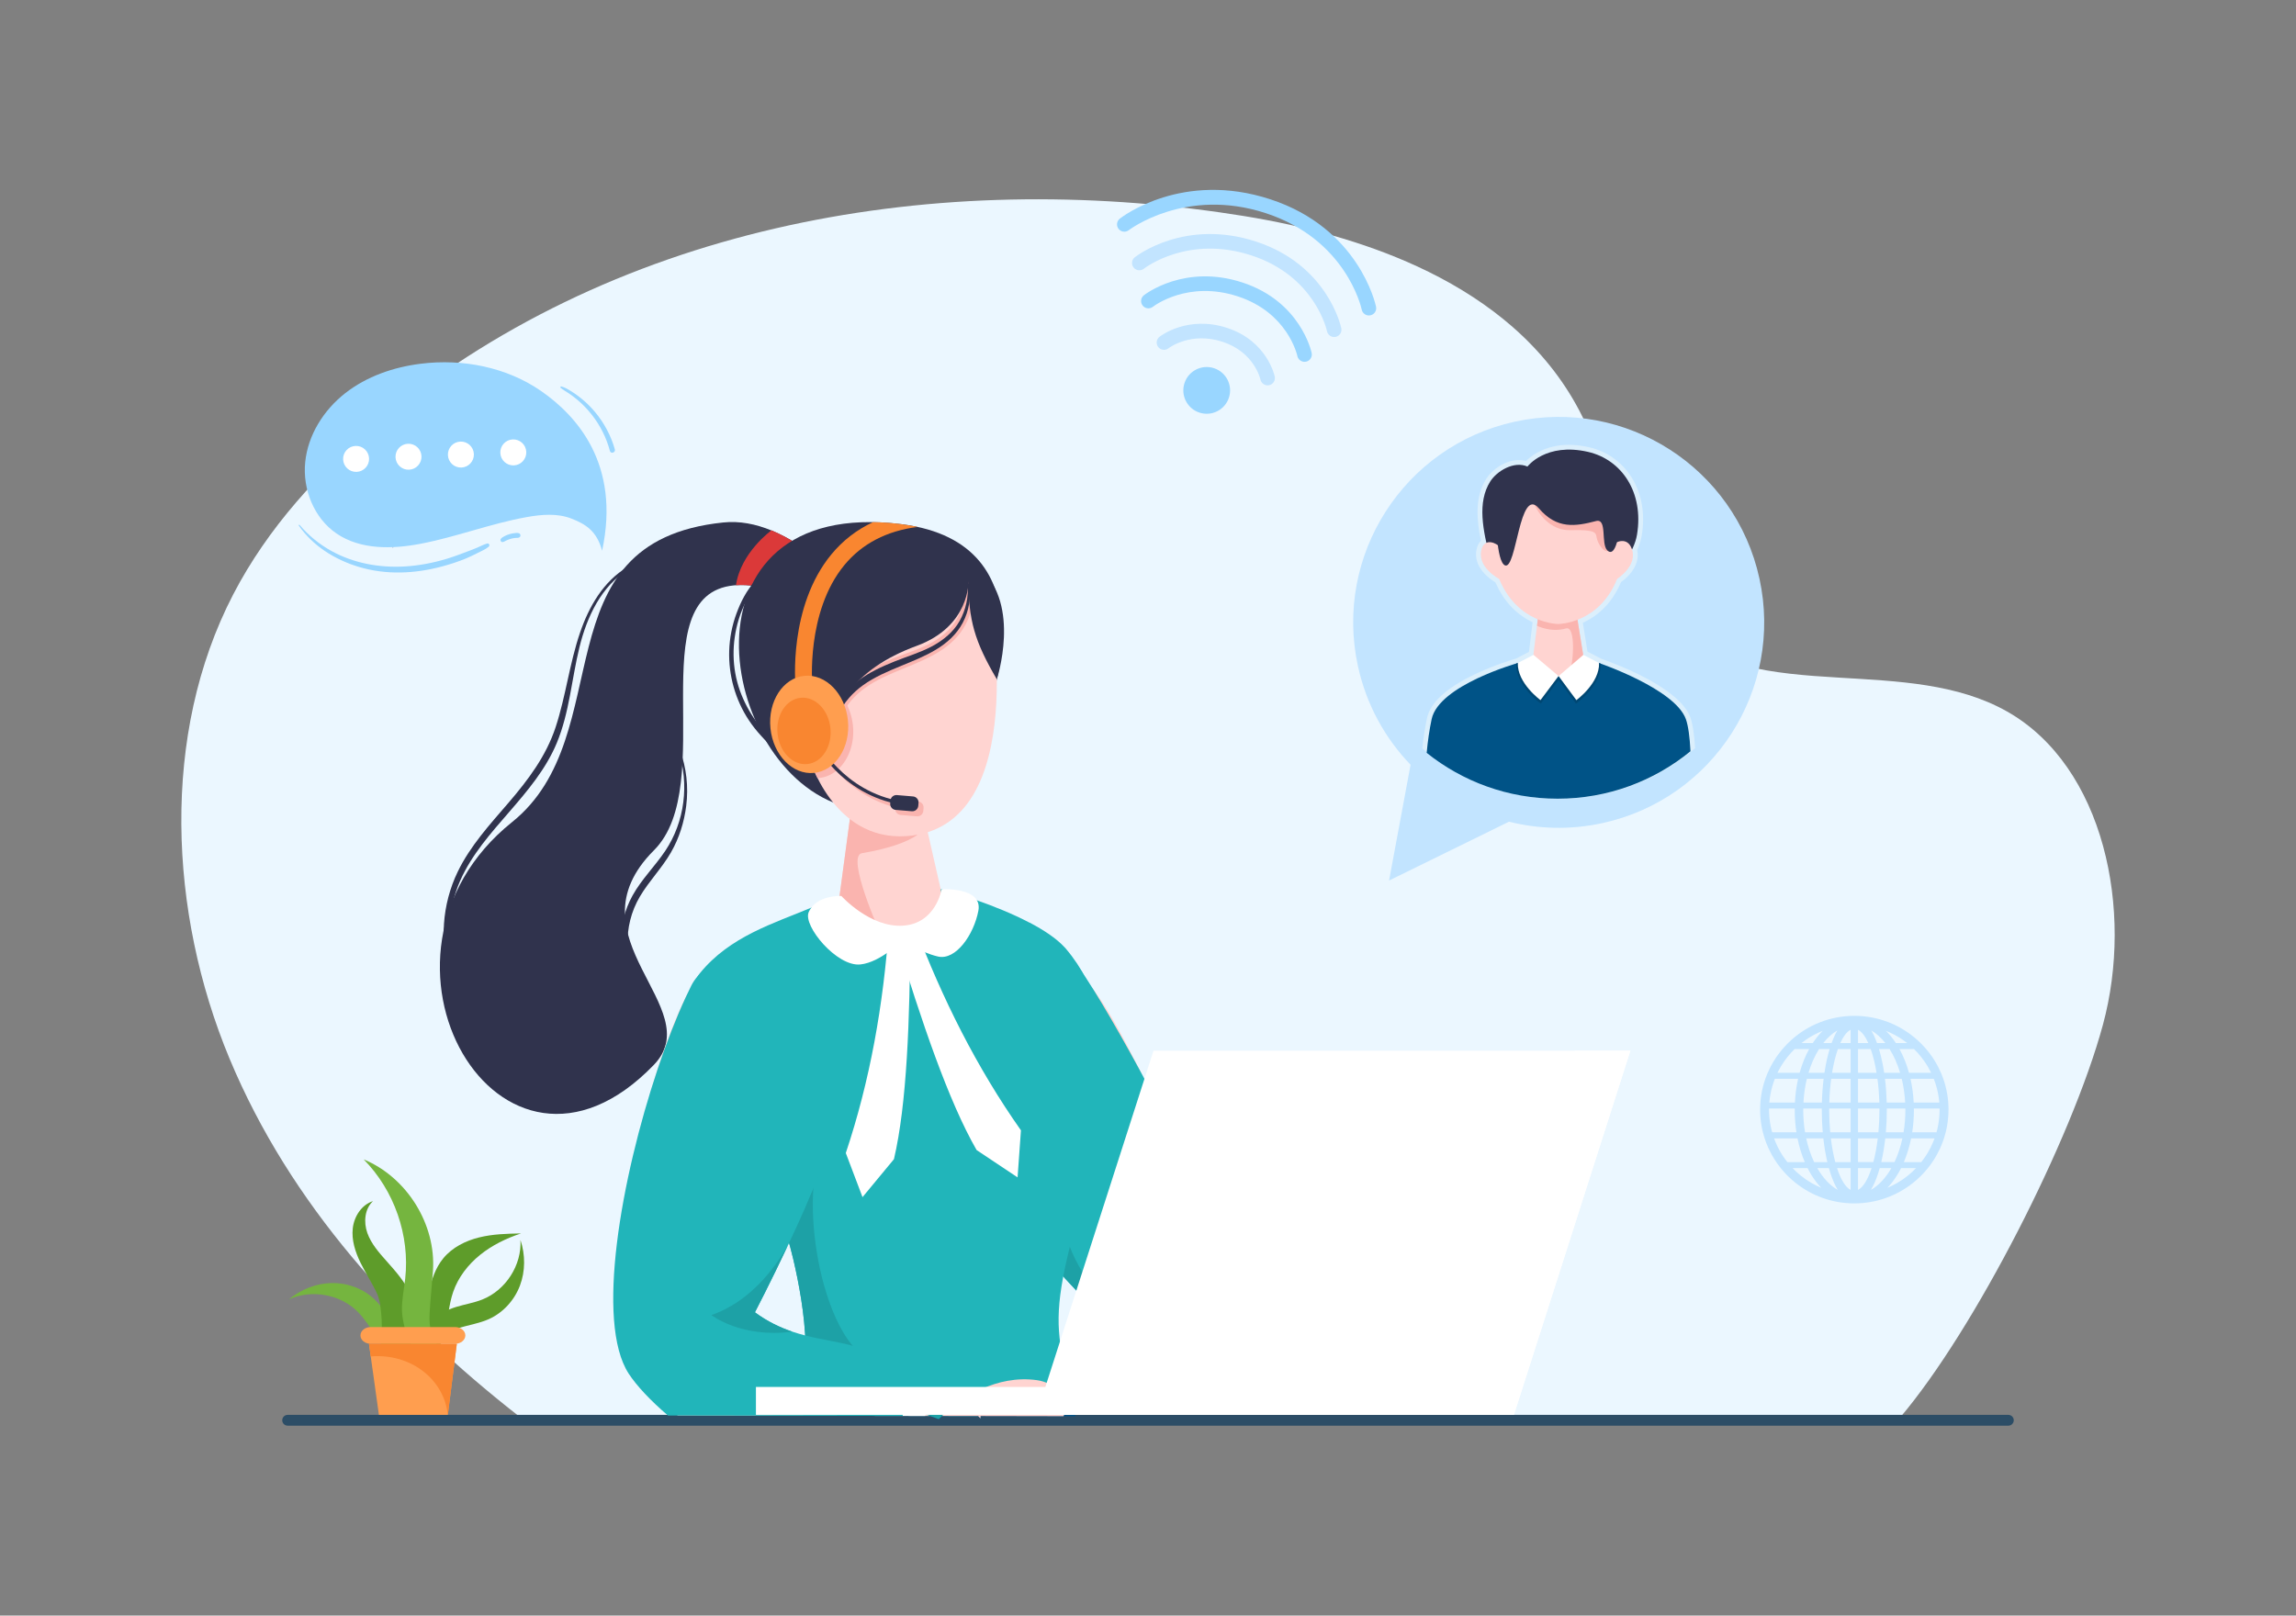<?xml version="1.0" encoding="utf-8"?>
<svg xmlns="http://www.w3.org/2000/svg" enable-background="new 0 0 1364 960" id="Layer_1" version="1.1" viewBox="0 0 1364 960" x="0" y="0">
  <rect x="0" y="0" width="1364" height="960" fill="#808080" stroke="none"/>
  <path d="M1249.28,609.01c-18.48,68.07-76.37,181.43-120.56,233.4l-499.82-0.88l-5.43-0.01l-59.74-0.11l-12.26-0.02   h-0.12l-63.69-0.11l-25.34-0.05l-55.44-0.09L396,841.11l-88.47-0.16C236.66,785.44,172.49,715.81,136.34,629   c-36.15-86.81-40.87-192.69,2.14-275.66c20.68-39.9,51.14-72.81,84.31-100.83c139.55-117.86,326.93-151.33,501.98-126.3   c4.51,0.64,9.01,1.33,13.5,2.05c0.53,0.09,1.07,0.17,1.6,0.26c34.11,5.59,69.62,14.84,101.87,29.69   c18.53,8.53,35.99,18.91,51.47,31.51c1.59,1.29,3.16,2.6,4.7,3.94c4.41,3.82,8.65,7.84,12.68,12.06   c14.32,14.96,26.14,32.46,34.47,52.92c0.28,0.67,0.55,1.34,0.81,2.02c9.55,24.35,13.64,51.77,23.24,75.73   c1.02,2.56,2.11,5.07,3.27,7.54c2.88,6.13,6.23,11.96,10.26,17.38c0.4,0.54,0.81,1.08,1.22,1.61   c10.85,13.93,24.16,22.7,39.03,28.38c16.73,6.4,35.42,8.88,54.77,10.37c5,0.38,10.05,0.7,15.12,1   c34.57,2.08,70.14,3.44,99.59,20.12C1249.98,455.42,1267.76,540.94,1249.28,609.01z" fill="#ebf7ff"/>
  <path d="M307.53,840.96l821.19,1.45c44.19-51.98,102.08-165.33,120.56-233.4c18.47-68.07,0.7-153.59-56.91-186.22   c-65.32-37-160.77,1.38-208.51-59.87c-21.96-28.18-24.64-68.23-37.99-102.26c-33.07-84.29-124.7-119.07-207.6-132.4   C559.4,99.5,365.93,131.6,222.79,252.5c-33.18,28.02-63.64,60.94-84.32,100.83c-43.01,82.97-38.29,188.85-2.14,275.66   C172.49,715.8,236.66,785.44,307.53,840.96z" fill="none"/>
  <path d="M1193.12,847.16H170.88c-1.77,0-3.21-1.44-3.21-3.21l0,0c0-1.77,1.44-3.21,3.21-3.21h1022.24   c1.77,0,3.21,1.44,3.21,3.21l0,0C1196.33,845.73,1194.89,847.16,1193.12,847.16z" fill="#2c4d66"/>
  <path d="M585.76,642.79c13.67,32.62,69,137.62,105.75,154.16c28.75,12.91,157.43-89.14,181.98-109.01     c2.67-2.15,67.06,4.75,83.57-45.28c4.48-13.56-60.74,23.33-68.15,11.06c-3.01-4.94,12.69-21.99,5.93-24.98     c-10.54-4.66-36.43,26.57-36.43,26.57l-141.94,68.51c0,0-42.76-105.1-67.42-136.41C611.76,540.1,560.09,581.32,585.76,642.79z" fill="#ffd4d1"/>
  <path d="M802.72,768.87c-40.69,24.44-93.8,40.93-112.71,37.43c-1.35-0.19-2.5-0.51-3.45-0.94     c-4.5-1.99-9.53-5.09-14.85-9.03c-31.63-23.37-75.08-76.92-96.06-111.03c-4.47-7.28-7.91-13.66-10.03-18.68     c-10.43-25.03-6.77-53.71,3.83-75.59c15.37-32.03,45.29-49.83,67.34-21.79c19.84,25.22,60.8,104.79,76.03,134.79     c3.69,7.3,5.84,11.67,5.84,11.67c4.87,1.38,13.19-6.94,24.35-17.28c20.64-19.14,51.01-45.28,87.49-29.99l6.12,9.55l16.83,26.28     C857.64,726.9,833.82,750.23,802.72,768.87z" fill="#21b5ba"/>
  <path d="M834.81,726.09c16.11-25.52,0.46-47.75,0.46-47.75l1.34-0.36l16.83,26.28     c4.19,22.65-19.63,45.98-50.72,64.62C814.1,754.95,827.1,738.36,834.81,726.09z" fill="#1da1a6"/>
  <path d="M671.7,796.33c-31.63-23.37-75.08-76.92-96.06-111.03c22.26-27.22,44.17-53.79,44.17-53.79l31.83,7.74     c0,0,5.9,39.6-15.5,73.35C621.06,736.41,655.88,773.18,671.7,796.33z" fill="#1da1a6"/>
  <path d="M712.29,737.17c3.27-9.15,2.55-21.58,0.52-33.15c3.69,7.3,5.84,11.67,5.84,11.67     c4.87,1.38,13.19-6.94,24.35-17.28C734.36,724.63,712.29,737.17,712.29,737.17z" fill="#1da1a6"/>
  <path d="M865.45,697.12c-2.59,4.75-7.39,9.86-11.54,9.52l-25.42-39.65c1.83-5.16,8.63-6.09,12.54-5.65L865.45,697.12     z" fill="#fff"/>
  <path d="M498.68,342.83l-18.33,4.82l-15.81,4.08c-11.1-3.25-20-4.5-27.33-3.98c-0.42,0-0.84,0.1-1.26,0.1     c-56.13,5.55-8.48,118.44-47.44,157.39c-51.84,51.84,32.67,93.62-0.1,127.55c-91.21,94.56-183.57-64.61-84.19-144.3     c64.72-51.94,14.87-166.61,125.35-178.02c9.84-1.05,19.48,0.94,28.69,4.71h0.1c1.36,0.63,2.83,1.26,4.19,1.89     c10.37,4.92,20.11,12.04,29.11,19.69C494.07,338.75,496.38,340.74,498.68,342.83z" fill="#30334d"/>
  <path d="M491.67,336.76c-2.3,2.51-6.6,6.49-11.31,10.89l-15.81,4.08c-11.1-3.25-20-4.5-27.33-3.98     c2.83-19.48,21.05-32.57,21.05-32.57h0.1c1.36,0.63,2.83,1.26,4.19,1.89C472.92,322,482.66,329.12,491.67,336.76z" fill="#db3939"/>
  <path d="M638.9,841.55l-7.08-0.01l-2.92-0.01l-5.43-0.01l-40.92-0.08l-0.09,1.46l-1.38-1.46l-17.35-0.03l-4.14-0.01    c-1.22,1.18-1.86,1.89-1.86,1.89l-5.32-1.9h-2.81l-13.33-0.03h-0.07l-37.16-0.06c0.43-2.08,0.89-4.17,1.35-6.25    c0-0.94,0.2-1.95,0.51-2.89c0.48-2.28,0.99-4.56,1.55-6.86c0.19-0.78,0.39-1.57,0.6-2.36c0.46-2.02,0.94-4.06,1.43-6.11    c0.72-3.03,1.47-6.08,2.27-9.07l7.07-0.81l1.41-0.15h0.01l5.66-0.62l102.87-11.27l4.4-0.48c0.33,1.54,0.64,2.96,1.04,4.51    c1.85,8.61,3.8,17.33,5.86,26.25c0.1,0.51,0.2,1.05,0.4,1.55C636.6,831.64,637.74,836.58,638.9,841.55z" fill="#005387"/>
  <path d="M583.6,824.48l-0.04,0.7l-0.54,8.61l-0.47,7.65l-0.09,1.46l-1.38-1.46l-17.35-0.03l-4.14-0.01    c-1.22,1.18-1.86,1.89-1.86,1.89l-5.32-1.9h-2.81l-13.33-0.03h-0.07l-37.16-0.06l-11.38-0.02l-21.07-0.04    c2.22-4.05,4.53-8.1,6.94-12.14c0.71-1.35,1.45-2.56,2.26-3.91c0.1-0.1,0.1-0.1,0.1-0.2l27.16-2.05l3.75,0.07l8.61,0.16    l18.56,0.36l30.68,0.58L583.6,824.48z" fill="#005387"/>
  <path d="M581.08,841.44l-17.35-0.03l-4.14-0.01c-1.22,1.18-1.86,1.89-1.86,1.89l-5.32-1.9h-2.81l-13.33-0.03h-0.07    l-37.16-0.06l-11.38-0.02l-21.07-0.04c2.22-4.05,4.53-8.1,6.94-12.14c0.71-1.35,1.45-2.56,2.26-3.91c0.1-0.1,0.1-0.1,0.1-0.2    l27.16-2.05l3.75,0.07l8.61,0.16l18.56,0.36l30.68,0.58l7.16,7.55l2.7,2.85l0.01,0.01L581.08,841.44z" fill="#1da1a6"/>
  <path d="M651.26,683.58c-1.45,6.33-3.06,12.08-4.51,17.1c-0.61,1.95-1.14,3.8-1.65,5.66    c-15.58,52.71-18.04,71.7-15.18,92.4c1.14,7.91,3.1,16.09,5.35,26.46c-0.1,0-0.1,0-0.2,0c-11.71,2.76-23.39,4.91-35.07,6.56    c-32.21,4.61-64.83,5.12-99.1,0.4c-3.2-0.47-6.4-0.94-9.63-1.48c-5.35-0.88-10.74-1.89-16.19-3.03c0.3-0.81,0.5-1.62,0.71-2.46    c0.1-0.1,0.1-0.1,0.1-0.2c2.26-7.47,2.96-16.53,2.66-26.15c-0.4-17.23-3.9-36.29-7.37-50.96c-1.04-4.51-2.25-8.82-3.5-13.03    c-4.48-14.95-10.13-28.51-14.68-42.18c-0.13-0.4-0.27-0.81-0.4-1.21c-0.71-2.46-1.51-4.91-2.25-7.37    c-0.91-3.2-1.85-6.26-2.76-9.36c-2.56-8.18-5.22-15.99-8.01-23.36c-9.6-25.7-19.69-46.05-25.81-57.54    c-0.79-1.48-1.2-3.02-1.37-4.48c-0.46-3.94,0.85-7.91,3.35-10.99c17.83-22.03,44.15-29.74,66.41-39.08    c5.72-2.46,11.68-4.85,17.64-6.87c0.1,0,0.1,0,0.1,0l15.79-1.04l43.69-2.96c0,0,9.02,2.46,20.94,6.56    c9.53,3.37,21,7.88,31.17,13.23c0,0,0,0,0.1,0c8.42,4.41,15.89,9.32,20.8,14.64c0.1,0.1,0.2,0.24,0.34,0.34    c0.2,0.2,0.4,0.51,0.61,0.71c9.63,11.38,15.79,24.2,19.39,37.33c0,0.1,0.1,0.1,0,0.2c0.71,2.36,1.31,4.81,1.82,7.17    C659.98,635.04,656.27,662.34,651.26,683.58z" fill="#21b5ba"/>
  <path d="M491.27,830.67c-5.35-0.88-10.74-1.89-16.19-3.03c0.3-0.81,0.5-1.62,0.71-2.46c0.1-0.1,0.1-0.1,0.1-0.2    c2.26-7.47,2.96-16.53,2.66-26.15c-0.4-17.23-3.9-36.29-7.37-50.96c-1.04-4.51-2.25-8.82-3.5-13.03    c-4.48-14.95-10.13-28.51-14.68-42.18l35.42-74.19c0,0,11.71,17.74-1.32,63.46c-12.99,45.71,6.06,116.78,29.46,125.43    C528.4,811.73,512.81,820.74,491.27,830.67z" fill="#1da1a6"/>
  <path d="M420.45,716.8v0.03c-0.03,0-0.07,0.03-0.1,0.03C420.41,716.83,420.45,716.8,420.45,716.8z" fill="#e6549b"/>
  <path d="M549.86,840.48l2.55,0.91h-2.81l-13.33-0.03h-0.07l-37.16-0.06l-11.38-0.02l-21.07-0.04l-4.27-0.01     l-55.44-0.09l-4.15-0.01c-9.33-5.31-16.85-11.04-21.72-16.99c-23.83-29-11.53-122.14,9.67-188.83     c5.17-16.28,10.88-30.98,16.72-42.79c0.11-0.23,0.23-0.46,0.34-0.69c1.34-2.67,2.99-5.04,4.9-7.11     c20.01-21.77,68.07-10.43,72.89,39.8c0.85,8.85,0.36,18.91-1.86,30.2c-3.34,17.01-11.79,43.08-20.26,67.07     c-6.25,17.69-12.5,34.25-16.72,45.2c-3.17,8.24-5.19,13.3-5.19,13.3l20.19,11.72l16.92,9.81l25.87,15.01l6.52,3.78l4.41,2.56     l20.78,12.06l1.63,0.95l0.03,0.01v0.01h0.01L549.86,840.48z" fill="#ffd4d1"/>
  <path d="M631.82,841.54l-2.92-0.01l-5.43-0.01l-40.92-0.08l-0.09,1.46l-1.38-1.46l-17.35-0.03l-4.14-0.01     c1.59-1.53,4.16-3.86,7.55-6.43c1.42-1.07,2.98-2.19,4.67-3.31c3.41-2.26,7.36-4.53,11.75-6.48c9.14-4.05,20.2-6.73,32.34-5.08     c5.33,0.71,9.91,3.17,12.98,6.49C632.83,830.82,634.33,836.44,631.82,841.54z" fill="#ffd4d1"/>
  <path d="M537.85,836.19v0.01c-0.51,1.68-1.04,3.4-1.58,5.16h-0.07l-37.16-0.06l-11.38-0.02l-21.07-0.04l-4.27-0.01     l-55.44-0.09l-4.15-0.01l-5.92-0.01c-10.46-8.96-18.72-17.79-23.36-24.95c-19.73-30.46-4.51-116.01,17.23-180.86     c5.32-15.87,11.03-30.51,16.72-42.79c1.09-2.36,2.18-4.63,3.27-6.81c1.07-2.15,2.4-4.07,3.94-5.76c0-0.01,0.01-0.01,0.01-0.02     c24.02-26.39,99.74,2.07,84.68,78.65c-2.5,12.72-8.79,30.07-16.14,47.65c-1.53,3.7-3.12,7.41-4.73,11.09l0.02,0.03     c-0.03,0.02-0.04,0.07-0.07,0.08c-0.01,0.05-0.02,0.09-0.04,0.14c-3.17,7.24-6.42,14.35-9.58,21.03     c-0.17,0.36-0.34,0.73-0.51,1.09c-0.02,0.05-0.04,0.07-0.06,0.11c-10.61,22.58-19.71,40-19.71,40     c7.47,5.54,14.97,9.04,22.24,11.5c2.56,0.87,5.11,1.6,7.61,2.25c10.12,2.6,19.7,3.75,28.21,6.14c5.24,1.47,10.07,3.42,14.36,6.49     c5.24,3.74,9.68,9.13,13.07,17.35c1.41,3.4,2.64,7.29,3.67,11.75c0.07,0.28,0.13,0.57,0.2,0.86     C537.84,836.16,537.84,836.17,537.85,836.19z" fill="#21b5ba"/>
  <path d="M468.19,739.8c-10.61,22.58-19.71,39.99-19.71,39.99c7.47,5.54,14.97,9.05,22.24,11.51     c-30.55,4-48.08-9.86-48.08-9.86C444.76,773.74,459.47,755.05,468.19,739.8z" fill="#1da1a6"/>
  <path d="M549.96,840.14l-0.1,0.34l-0.26,0.91l-13.33-0.03h-0.07l1.62-5.18l0.02-0.04l0.17-0.56     c0.3-0.11,0.6-0.2,0.91-0.26c1.34-0.31,2.73-0.24,4.06,0.09C546,836.14,548.71,838.2,549.96,840.14z" fill="#fff"/>
  <path d="M586.91,421.67c0,0,39.4-98.87-51.41-110.19c-136.47-17.02-109.66,146.63-33.55,167.73    C531.72,487.46,586.91,421.67,586.91,421.67z" fill="#30334d"/>
  <path d="M498.65,533.16c6.82,10.32,14.15,17.31,21.39,21.5c0.09-0.01,0.09-0.01,0.09-0.01    c22.1,12.82,42.45-0.79,38.85-25.69l-8.77-38.52l-2.28-9.88l-41.54-5L498.65,533.16z" fill="#ffd4d1"/>
  <path d="M498.65,533.16c6.82,10.32,14.15,17.31,21.39,21.5c0.09-0.01,0.09-0.01,0.09-0.01c2,0.42,3.14,0.63,3.14,0.63    s-21.02-46.64-11.21-48.3c35.49-5.99,38.14-16.53,38.14-16.53l-2.28-9.88l-41.54-5L498.65,533.16z" fill="#fab4af"/>
  <path d="M587.8,354.81c0,0,26.17,136.78-49.2,142.02c-44.1,3.06-58.12-47.24-58.12-47.24s-16.49-12.83-15.88-30.11    c0.78-22.02,23.12-1.61,23.12-1.61l-0.09-58.79C528.19,339.33,556.25,325.86,587.8,354.81z" fill="#ffd4d1"/>
  <path d="M545.42,476.26l-9.58-0.81c-1.65-0.14-3.12,0.88-3.65,2.37c-15.84-4.25-26.91-13.28-33.92-21.05    c6.03-5.74,9.48-15.25,8.45-25.61c-1.3-12.99-9.24-23.27-19.02-25.94l0.02,12.66c0,0-10.93-9.99-17.77-8.45    c-1.83,1.58-3.45,3.5-4.8,5.67c-0.3,1.23-0.49,2.68-0.55,4.39c-0.61,17.28,15.88,30.11,15.88,30.11s1.54,5.51,5.19,12.77    c0.3-0.02,0.61-0.03,0.91-0.06c3.78-0.38,7.24-1.89,10.18-4.23c7.25,8.04,18.71,17.4,35.13,21.74l-0.05,0.6    c-0.17,1.96,1.29,3.69,3.25,3.85l9.58,0.81c1.96,0.17,3.69-1.29,3.85-3.25l0.14-1.71C548.84,478.14,547.38,476.42,545.42,476.26z" fill="#fab4af"/>
  <path d="M496.98,426.23c-0.9,0-1.77-0.37-2.38-1.02c-0.58-0.61-0.87-1.41-0.82-2.25c0.25-4.24,3.08-8.12,5.73-11.42    c2.41-3.02,5.39-5.85,9.11-8.68c6.92-5.25,14.69-8.72,22.06-11.68c2.45-0.98,4.96-1.9,7.39-2.78c4.77-1.74,9.7-3.53,14.24-5.9    c7.39-3.87,12.79-8.74,16.03-14.47c3.5-6.18,5.08-13.38,4.58-20.81c-0.04-0.65,0.17-1.26,0.61-1.74c0.45-0.48,1.09-0.76,1.76-0.76    c1.15,0,2.1,0.78,2.3,1.9c1.51,8.17,0.12,16.84-3.91,24.41c-7.52,14.14-21.92,20.05-35.84,25.77l-1.7,0.7    c-7.21,2.97-15.38,6.34-22.34,11.35c-2.93,2.11-5.58,4.52-7.88,7.16c-1.43,1.64-2.6,3.21-3.6,4.8c-0.2,0.32-0.39,0.64-0.58,0.96    c-0.71,1.19-1.45,2.41-2.51,3.53C498.64,425.89,497.84,426.23,496.98,426.23L496.98,426.23z" fill="#fab4af"/>
  <path d="M474.16,374.17c0.2-31.8,68.21-71.06,108.17-36.07c24.35,21.32,9.87,65.54,9.87,65.54    c-13.38-22.73-16.72-35.28-16.86-58.22c0,0,1.01,26.74-30.82,38.38c-38.99,14.25-49.57,38.61-48.74,50.53    C495.78,434.34,474.02,396.33,474.16,374.17z" fill="#30334d"/>
  <path d="M403.9,445.58c-0.21-0.57-1.13-0.34-0.93,0.26c6.6,19.95,3.92,42.42-7.86,59.92    c-6.06,9.01-13.96,16.72-19.26,26.26c-4.81,8.67-7.25,18.59-7.28,28.49c-0.03,10.96,2.75,22.28,9.1,31.31    c1.23,1.75,3.94,0.24,2.9-1.69c-9.6-17.87-10.97-39.5-0.45-57.34c5.45-9.24,13.11-16.94,18.46-26.24    c4.91-8.52,7.86-17.97,9.08-27.7C409.08,467.62,407.82,456.19,403.9,445.58z" fill="#30334d"/>
  <path d="M372.85,336.88c-14.39,8.49-22.97,23.58-28.24,38.99c-6.28,18.35-8.46,37.8-14.52,56.22    c-5.68,17.25-16.33,31.34-28.03,44.96c-11.05,12.86-22.72,25.59-30.16,41c-9.18,19.01-11.38,42.62-3.42,62.45    c0.48,1.2,2.35,0.77,1.99-0.55c-5.11-18.87-5.04-38.71,2.99-56.81c6.8-15.33,18.09-28.02,28.96-40.56    c10.93-12.61,21.91-25.56,28.37-41.13c7.53-18.15,8.8-37.9,13.44-56.82c4.4-17.96,12.96-36.57,29.39-46.43    C374.46,337.69,373.7,336.38,372.85,336.88z" fill="#30334d"/>
  <path d="M575.61,346.98c-0.07-0.4-0.74-0.31-0.71,0.1c0.52,7.59-1.08,15.3-4.83,21.94    c-3.82,6.76-10.05,11.7-16.84,15.26c-6.97,3.65-14.53,5.84-21.8,8.77c-7.58,3.05-15.06,6.45-21.59,11.42    c-3.21,2.44-6.23,5.18-8.76,8.33c-2.29,2.86-5.07,6.51-5.29,10.29c-0.06,1.01,1.32,1.54,1.99,0.83c1.18-1.24,1.94-2.73,2.85-4.17    c1.12-1.79,2.4-3.46,3.78-5.05c2.43-2.8,5.21-5.31,8.22-7.47c6.96-5.01,14.86-8.32,22.75-11.57    c13.95-5.75,29.06-11.48,36.54-25.55C575.67,362.99,577.07,354.88,575.61,346.98z" fill="#30334d"/>
  <path d="M462.74,443.1c-1.65-2.63-4.72-4.52-6.91-6.73c-2.41-2.44-4.65-5.05-6.66-7.82    c-4.03-5.56-7.31-11.74-9.62-18.21c-4.85-13.58-4.89-28.39-0.74-42.16c2.41-8.02,6.49-14.9,10.79-22c0.38-0.62-0.5-1.31-1.01-0.78    c-5.07,5.29-8.55,12.3-11.06,19.11c-2.63,7.12-4.09,14.66-4.33,22.25c-0.45,14.49,3.65,29.13,11.68,41.21    c2.17,3.27,4.6,6.37,7.27,9.25c2.48,2.68,5.64,6.53,9.21,7.67C462.37,445.22,463.3,443.99,462.74,443.1z" fill="#30334d"/>
  <g>
    <path d="M559.39,528.39c0,0,24.52-1.45,21.84,12.77c-2.68,14.23-13.42,29.68-24,27.22     c-10.59-2.45-21.27-9.63-21.27-9.63s-12.65,13.07-24.85,14.34c-13.95,1.45-34.16-22.95-30.71-31c4.5-10.5,19.45-9.68,19.45-9.68     s17.04,18.96,36.66,17.63C556.12,548.73,559.39,528.39,559.39,528.39z" fill="#fff"/>
    <path d="M528.12,550.19c-3.27,46.8-11.26,91.98-25.65,134.96l9.93,26.21l18.67-22.55     c7.67-32.65,9.46-82.38,9.74-136.51L528.12,550.19z" fill="#fff"/>
    <path d="M543.24,549.73c16.56,43.89,37.17,84.88,63.28,121.93l-2,27.96l-24.35-16.25     c-16.71-29.07-32.69-76.21-48.48-127.98L543.24,549.73z" fill="#fff"/>
  </g>
  <g>
    <path d="M535.59,478.24c-36.46-6.02-51.58-36.77-51.72-37.08l1.8-0.86c0.14,0.3,14.84,30.13,50.25,35.97      L535.59,478.24z" fill="#30334d"/>
    <path d="M542.42,473.26l-9.58-0.81c-1.96-0.17-3.69,1.29-3.85,3.25l-0.14,1.71c-0.17,1.96,1.29,3.69,3.25,3.85     l9.58,0.81c1.96,0.17,3.69-1.29,3.85-3.25l0.14-1.71C545.84,475.14,544.38,473.42,542.42,473.26z" fill="#30334d"/>
    <path d="M545.11,313.11c-3.04-0.66-6.22-1.22-9.61-1.64c-5.92-0.74-11.52-1.13-16.83-1.21     c-9.65,4.5-17.94,10.88-24.75,19.14c-25.64,31.08-21.46,77.16-21.27,79.1l9.95-0.97c-0.04-0.44-3.93-43.98,19.07-71.81     C512.14,323.06,526.75,315.46,545.11,313.11z" fill="#f98630"/>
    <ellipse cx="480.71" cy="430.45" fill="#ff9e4f" rx="23.13" ry="28.99" transform="rotate(-5.699 480.58 430.348)"/>
    <ellipse cx="477.62" cy="434.34" fill="#f98630" rx="15.79" ry="19.79" transform="rotate(-5.699 477.494 434.23)"/>
  </g>
  <g>
    <path d="M233.42,324.96c-0.26,0.01-0.25,0.42,0.02,0.41C233.7,325.36,233.68,324.95,233.42,324.96z" fill="#313a70"/>
    <path d="M321.68,232.51c-20.59-14.37-46.89-19.5-71.8-16.37c-16.1,2.02-32.02,7.49-44.8,17.5     c-12.78,10.01-22.15,24.83-23.77,40.98c-1.62,16.15,5.25,33.33,18.68,42.45c14.19,9.64,32.9,9.28,49.75,6.07     c21.33-4.06,41.77-12.04,63.14-15.87c8.84-1.58,18.22-2.39,26.58,0.88c8.36,3.27,15.06,7.26,18.23,19.11     C368.84,275.51,342.27,246.87,321.68,232.51z" fill="#99d6ff"/>
    <path d="M203.84,273.01c-0.18-4.26,3.13-7.85,7.39-8.03s7.85,3.13,8.03,7.39c0.18,4.26-3.13,7.85-7.39,8.03     C207.61,280.57,204.02,277.26,203.84,273.01z" fill="#fff"/>
    <path d="M234.97,271.72c-0.18-4.26,3.13-7.85,7.39-8.03c4.26-0.18,7.85,3.13,8.03,7.39s-3.13,7.85-7.39,8.03     C238.74,279.29,235.15,275.98,234.97,271.72z" fill="#fff"/>
    <path d="M266.1,270.43c-0.18-4.26,3.13-7.85,7.39-8.03c4.26-0.18,7.85,3.13,8.03,7.39c0.18,4.26-3.13,7.85-7.39,8.03     C269.87,278,266.28,274.69,266.1,270.43z" fill="#fff"/>
    <path d="M297.23,269.15c-0.18-4.26,3.13-7.85,7.39-8.03c4.26-0.18,7.85,3.13,8.03,7.39     c0.18,4.26-3.13,7.85-7.39,8.03C301,276.71,297.4,273.4,297.23,269.15z" fill="#fff"/>
    <path d="M289.37,322.98c-2.04,0.55-3.91,1.62-5.86,2.44c-1.96,0.83-3.96,1.58-5.95,2.33c-4,1.52-7.99,3.03-12.08,4.27    c-8.15,2.47-16.56,4.09-25.07,4.58c-14.96,0.86-30.15-1.87-43.36-9.12c-7.16-3.93-13.8-9.27-19.04-15.54    c-0.25-0.3-0.77,0-0.53,0.34c4.25,6.05,9.42,11.01,15.55,15.15c6.2,4.18,13.07,7.31,20.23,9.45c16.19,4.85,33.27,4.05,49.48-0.32    c4.8-1.29,9.57-2.84,14.16-4.75c2.27-0.94,4.48-2.02,6.67-3.14c2.25-1.15,4.75-2.15,6.71-3.76    C291.2,324.17,290.62,322.65,289.37,322.98z" fill="#99d6ff"/>
    <path d="M365.27,267.02c-2.33-8.21-6.41-15.82-11.9-22.35c-2.75-3.28-5.87-6.25-9.26-8.86    c-1.59-1.22-3.23-2.37-4.93-3.42c-1.71-1.06-3.74-2.27-5.69-2.76c-0.47-0.12-0.82,0.52-0.44,0.84c1.49,1.24,3.31,2.2,4.91,3.29    c1.76,1.21,3.47,2.47,5.1,3.85c3.08,2.6,5.89,5.52,8.39,8.68c5.07,6.4,8.8,13.78,10.88,21.68    C362.83,269.88,365.81,268.94,365.27,267.02z" fill="#99d6ff"/>
    <path d="M308.47,316.93c-0.9-0.43-2.12-0.22-3.08-0.09c-0.97,0.13-1.93,0.32-2.86,0.6c-0.91,0.27-1.78,0.62-2.62,1.05    c-0.89,0.46-1.91,0.96-2.45,1.83c-0.45,0.73,0.22,1.93,1.12,1.78c0.35-0.06,0.63-0.1,0.95-0.27c0.19-0.1,0.38-0.22,0.57-0.32    c0.34-0.18,0.55-0.29,0.85-0.42c0.77-0.34,1.57-0.65,2.38-0.89c0.39-0.12,0.79-0.22,1.19-0.3c0.43-0.09,0.53-0.11,0.99-0.17    c0.41-0.05,0.81-0.09,1.22-0.11c0.5-0.02,1.05,0.05,1.51-0.15c0.52-0.23,0.9-0.6,0.95-1.2    C309.23,317.76,308.97,317.17,308.47,316.93z" fill="#99d6ff"/>
  </g>
  <g>
    <path d="M1045.25,343.8c-14.37-65.87-79.42-107.61-145.29-93.24s-107.61,79.42-93.24,145.29    c5,22.9,16.12,42.87,31.27,58.59l-12.78,68.79l71.23-34.96c17.66,4.42,36.58,4.96,55.57,0.82    C1017.88,474.72,1059.63,409.67,1045.25,343.8z" fill="#c2e4ff"/>
    <path d="M925.91,474.61c30.98,0,59.31-11.31,81.11-30.02c-0.51-8.4-1.42-14.36-2.78-18.17    c-6.1-17.15-41.64-30.96-52.39-34.78l-0.75-0.26l-8-4.17l-2.78-17.14l1.26-0.62c9.51-4.68,16.65-12.45,21.22-23.08l0.21-0.48    l0.43-0.31c5.42-3.91,10.7-10.75,9.26-18.21l-0.11-0.58l0.24-0.54c1.24-2.81,2.05-5.41,2.47-7.96    c2.14-12.78,0.12-24.66-5.84-34.34c-5.72-9.28-14.73-15.74-25.38-18.19c-4.13-0.95-8.17-1.44-12-1.44    c-13.13,0-21.16,5.59-24.77,8.92l-0.72,0.66l-0.96-0.2c-1.04-0.22-2.13-0.33-3.24-0.33c-8.13,0-15.95,5.62-19.47,11.18    c-7.08,11.18-5.48,25.02-3.3,35.83l0.18,0.89l-0.58,0.7c-0.94,1.12-1.61,2.58-2.01,4.34c-2.46,10.82,8.43,18.06,10.64,19.4    l0.51,0.31l0.24,0.54c4.6,10.31,11.57,17.92,20.7,22.61l1.18,0.61l-2.18,17.57l-7.66,3.99l-0.18,0.05    c-2.13,0.62-13.36,4.01-24.78,9.51c-16.63,8.02-26.04,16.73-27.95,25.89c-1.19,5.69-2.1,11.58-2.77,17.93    C866.73,463.35,895.01,474.61,925.91,474.61z" fill="#dbeffc"/>
    <path d="M943.44,268.52c-25.1-5.78-36.02,8.71-36.02,8.71c-7.94-3.5-18.15,2.63-22.08,8.84     c-7.92,12.5-4.37,29.07-0.06,45.88l72.89,14.7c4.22-9.68,12.56-18.37,14.32-28.85C976.72,292.59,963.4,273.11,943.44,268.52z" fill="#30334d"/>
    <path d="M1004.27,446.42c-21.49,17.61-48.99,28.18-78.94,28.18c-29.42,0-56.46-10.19-77.78-27.25     c0.67-7.2,1.63-13.68,2.95-19.98c4.24-20.24,51.19-33.38,51.19-33.38h48.26c0,0,45.18,15.34,51.6,33.38     C1002.94,431.25,1003.83,437.82,1004.27,446.42z" fill="#005387"/>
    <path d="M936.28,418.09l0.76-0.55c0.58-0.42,14.27-10.52,13.86-22.83l-0.01-0.38c-0.6-0.22-0.94-0.33-0.94-0.33     h-15.58l-8.47,7.23l-8.56-7.23H901.7c0,0-0.33,0.09-0.93,0.27l-0.01,0.44c-0.41,12.31,13.28,22.41,13.86,22.83l0.76,0.55     l10.53-14.02L936.28,418.09z" fill="#004773"/>
    <polygon fill="#ffd4d1" points="940.53 389.14 925.74 393.71 910.94 389.14 915.41 353.15 934.7 353.15"/>
    <path d="M940.53,389.14c0,3.87-4.79,12.59-14.63,12.59c-9.83,0-14.96-8.71-14.96-12.59H940.53z" fill="#ffd4d1"/>
    <path d="M913.1,371.82c0,0,8.17,4.25,17.24,1.61c6.08-1.77,4.4,21.95,1.82,26.96c0,0,7.04-2.36,8.38-11.25      l-5.83-35.99h-19.29L913.1,371.82z" fill="#fab4af"/>
    <path d="M969.47,326.25c-2.78-7.9-9.94-3.59-9.94-3.59c-0.02-3.93,0.5-42.65-33.87-43.55      c-34.35,0.9-35.31,45.2-35.31,45.2c-3.78-2.87-8.94-3.61-10.36,2.62c-2.35,10.32,10.6,17.05,10.6,17.05      c11.1,26.82,35.06,26.82,35.06,26.82s24.31,0,35.06-26.82C960.71,343.98,972.99,336.24,969.47,326.25z" fill="#ffd4d1"/>
    <g>
      <path d="M901.7,393.99c-0.39,11.95,13.47,22.03,13.47,22.03l10.73-14.3l-14.9-12.59L901.7,393.99z" fill="#fff"/>
      <path d="M940.65,389.14l-14.74,12.59l10.58,14.3c0,0,13.87-10.08,13.47-22.03L940.65,389.14z" fill="#fff"/>
    </g>
    <path d="M910.94,298.49c0,0,6.42,16.94,22.02,16.54c15.6-0.4,15.06,1.61,15.6,4.57c0.54,2.96,4.42,10.09,7.93,7.26     s-1.34-22.72-1.34-22.72L910.94,298.49z" fill="#fab4af"/>
    <path d="M914.2,302.05c10.7,12.51,21.68,10.77,33.99,7.56c6.81-1.77,2.7,13.54,6.69,17.45     c3.03,2.96,5.06-1.93,5.92-5.78c4.1-18.42-8.12-38.07-24.41-43.03c-17.5-2.55-39.9,4.15-46.23,21.36     c-2.09,7.57-1.17,34.11,3.88,36.33C901,339.01,902.55,288.43,914.2,302.05z" fill="#30334d"/>
  </g>
  <g>
    <polygon fill="#fff" points="449.08 840.75 616.05 840.75 899.36 840.75 968.56 624.35 685.26 624.35 621.02 824.16 449.08 824.16"/>
    <path d="M621.02,840.75h278.35l69.19-216.4h-33.03C881.58,831.6,700.1,800.87,621.02,840.75z" fill="#fff"/>
  </g>
  <g>
    <path d="M703.68,227.65c2.39-7.29,10.23-11.26,17.52-8.87c7.29,2.39,11.26,10.23,8.87,17.52     c-2.39,7.29-10.23,11.26-17.52,8.87C705.26,242.77,701.29,234.93,703.68,227.65z" fill="#99d6ff"/>
    <path d="M751.71,228.78c-1.42-0.47-2.57-1.66-2.9-3.23c-0.14-0.64-3.83-16.32-22.48-22.44     c-18.82-6.17-31.64,3.46-32.18,3.87c-1.89,1.46-4.62,1.11-6.08-0.77c-1.46-1.88-1.14-4.59,0.74-6.07     c0.68-0.53,16.85-12.94,40.23-5.28c23.54,7.72,28.08,28.03,28.26,28.89c0.5,2.34-1,4.65-3.35,5.14     C753.18,229.06,752.41,229.01,751.71,228.78z" fill="#c2e4ff"/>
    <path d="M773.64,214.8c-1.42-0.47-2.57-1.66-2.9-3.23c-0.23-1.04-5.95-25.81-35.33-35.44     c-29.56-9.69-49.67,5.53-50.52,6.18c-1.89,1.47-4.61,1.12-6.08-0.76c-1.47-1.88-1.14-4.6,0.73-6.08     c0.98-0.77,24.45-18.78,58.57-7.6c34.28,11.24,40.86,40.65,41.12,41.9c0.5,2.35-1,4.65-3.35,5.14     C775.11,215.08,774.34,215.03,773.64,214.8z" fill="#99d6ff"/>
    <path d="M791.25,200.07c-1.42-0.47-2.57-1.66-2.9-3.23c-0.29-1.32-7.51-32.8-44.8-45.03     c-37.47-12.28-62.96,7.06-64.03,7.89c-1.89,1.47-4.61,1.13-6.09-0.75c-1.47-1.88-1.15-4.6,0.73-6.08     c1.21-0.95,30.06-23.08,72.08-9.3c42.19,13.83,50.27,49.95,50.59,51.48c0.49,2.34-1.01,4.65-3.35,5.14     C792.72,200.35,791.95,200.3,791.25,200.07z" fill="#c2e4ff"/>
    <path d="M811.89,187.26c-1.42-0.47-2.57-1.66-2.9-3.23c-0.36-1.69-9.52-41.79-56.98-57.35     c-47.63-15.61-81.07,9.82-81.4,10.08c-1.89,1.47-4.61,1.14-6.09-0.75c-1.47-1.88-1.15-4.6,0.73-6.08     c1.5-1.18,37.26-28.61,89.45-11.5c52.37,17.17,62.37,61.9,62.77,63.8c0.5,2.35-1,4.65-3.35,5.14     C813.36,187.54,812.59,187.49,811.89,187.26z" fill="#99d6ff"/>
  </g>
  <g>
    <path d="M1157.56,658.73c0-0.43-0.01-0.86-0.03-1.28c-0.03-0.76-0.07-1.53-0.13-2.28c-0.01-0.19-0.02-0.37-0.03-0.56    c-0.13-1.46-0.31-2.91-0.55-4.33c-0.52-3.18-1.32-6.26-2.35-9.22c-0.3-0.88-0.63-1.73-0.97-2.58c-0.14-0.33-0.28-0.66-0.42-0.99    c-0.49-1.14-1.01-2.25-1.57-3.34l-0.52-0.99c-1.87-3.5-4.12-6.78-6.7-9.78c-0.29-0.34-0.58-0.68-0.88-1.02    c-0.78-0.88-1.6-1.73-2.43-2.55c-0.61-0.62-1.24-1.21-1.88-1.78c-9.92-8.94-23.08-14.39-37.49-14.39    c-14.4,0-27.55,5.44-37.48,14.39c-0.65,0.57-1.27,1.16-1.89,1.78c-0.84,0.82-1.65,1.68-2.43,2.55c-0.3,0.34-0.59,0.68-0.88,1.02    c-2.56,3-4.81,6.28-6.69,9.78l-0.52,0.99c-0.56,1.09-1.09,2.2-1.57,3.34c-0.14,0.33-0.28,0.66-0.42,0.99    c-0.35,0.85-0.67,1.7-0.98,2.58c-1.04,2.96-1.83,6.04-2.35,9.22c-0.24,1.42-0.42,2.87-0.54,4.33c-0.02,0.19-0.03,0.37-0.04,0.56    c-0.06,0.76-0.1,1.52-0.13,2.28c-0.02,0.42-0.03,0.85-0.03,1.28c-0.01,0.21-0.01,0.42-0.01,0.63c0,0.81,0.02,1.62,0.05,2.42    c0.06,1.56,0.2,3.1,0.39,4.62c0.18,1.46,0.43,2.91,0.72,4.33c0.15,0.71,0.31,1.42,0.49,2.12c0.3,1.21,0.65,2.4,1.02,3.57    c0.59,1.81,1.27,3.59,2.04,5.33c0.11,0.26,0.24,0.52,0.36,0.78c0.56,1.22,1.16,2.4,1.8,3.55c0.14,0.26,0.29,0.52,0.44,0.77    c0.71,1.26,1.48,2.49,2.3,3.68c0.83,1.22,1.7,2.41,2.63,3.57c1.27,1.59,2.63,3.11,4.08,4.55c1.53,1.54,3.16,2.99,4.87,4.33    c9.53,7.55,21.59,12.07,34.68,12.09c0.03,0,0.06,0,0.09,0c0.03,0,0.07,0,0.1,0c13.09-0.03,25.13-4.54,34.66-12.09    c1.71-1.35,3.33-2.8,4.87-4.33c1.45-1.44,2.81-2.96,4.08-4.55c0.93-1.15,1.81-2.34,2.63-3.57c0.82-1.19,1.59-2.42,2.3-3.68    c0.16-0.25,0.31-0.51,0.44-0.77c0.64-1.15,1.24-2.33,1.8-3.55c0.11-0.26,0.24-0.52,0.35-0.78c0.77-1.74,1.45-3.52,2.04-5.33    c0.37-1.17,0.72-2.36,1.02-3.57c0.17-0.7,0.34-1.41,0.49-2.12c0.3-1.42,0.54-2.87,0.72-4.33c0.19-1.52,0.33-3.06,0.39-4.62    c0.04-0.8,0.06-1.61,0.06-2.42C1157.57,659.15,1157.57,658.94,1157.56,658.73z M1151.44,650.28c0.26,1.42,0.46,2.86,0.6,4.33    c0.02,0.19,0.03,0.37,0.04,0.56h-15.2c-0.24-4.86-0.88-9.6-1.89-14.11h13.82C1149.97,644.01,1150.86,647.09,1151.44,650.28z     M1131.94,659.62c0,4.58-0.38,9.01-1.08,13.23h-10.51c0.37-4.32,0.56-8.79,0.56-13.36c0-0.25-0.01-0.51-0.01-0.76h11.02    C1131.93,659.03,1131.94,659.32,1131.94,659.62z M1071.26,659.62c0-0.3,0.01-0.59,0.01-0.89h11.02c0,0.25-0.01,0.51-0.01,0.76    c0,4.56,0.19,9.04,0.56,13.36h-10.51C1071.64,668.63,1071.26,664.2,1071.26,659.62z M1116.53,659.49c0,4.61-0.22,9.09-0.61,13.36    h-12.14v-14.12h12.75C1116.53,658.99,1116.53,659.24,1116.53,659.49z M1086.67,659.49c0-0.25,0-0.51,0.01-0.76h12.75v14.12h-12.14    C1086.89,668.59,1086.67,664.11,1086.67,659.49z M1103.78,611.91c2.24,1.1,4.33,3.88,6.15,7.9h-6.15V611.91z M1099.43,611.91v7.9    h-6.15C1095.1,615.78,1097.19,613.01,1099.43,611.91z M1099.43,623.38v14.11h-11.04c0.88-5.35,2.06-10.14,3.47-14.11H1099.43z     M1099.43,641.06v14.11h-12.69c0.14-4.94,0.53-9.68,1.12-14.11H1099.43z M1099.43,676.42v14.11h-9.13    c-1.11-4.18-2.01-8.94-2.63-14.11H1099.43z M1099.43,694.1v12.98c-3.08-1.52-5.89-6.22-8.08-12.98H1099.43z M1103.78,707.08V694.1    h8.08C1109.66,700.86,1106.86,705.56,1103.78,707.08z M1103.78,690.53v-14.11h11.76c-0.62,5.17-1.52,9.94-2.63,14.11H1103.78z     M1103.78,655.17v-14.11h11.57c0.59,4.43,0.97,9.18,1.12,14.11H1103.78z M1103.78,637.49v-14.11h7.57    c1.41,3.97,2.59,8.76,3.47,14.11H1103.78z M1116.27,623.38h6.28c2.56,4.04,4.69,8.81,6.27,14.11h-9.48    C1118.58,632.39,1117.55,627.63,1116.27,623.38z M1115.09,619.81c-1.04-2.9-2.19-5.41-3.42-7.51c3.04,1.77,5.86,4.32,8.37,7.51    H1115.09z M1091.53,612.3c-1.23,2.1-2.38,4.61-3.42,7.51h-4.94C1085.68,616.62,1088.49,614.07,1091.53,612.3z M1086.93,623.38    c-1.28,4.25-2.31,9.01-3.07,14.11h-9.48c1.58-5.3,3.72-10.07,6.27-14.11H1086.93z M1083.37,641.06    c-0.55,4.51-0.89,9.25-1.02,14.11h-10.97c0.26-4.94,0.96-9.68,2.04-14.11H1083.37z M1083.2,676.42c0.55,5.01,1.35,9.76,2.38,14.11    h-7.85c-2-4.22-3.61-8.97-4.71-14.11H1083.2z M1086.5,694.1c0.34,1.21,0.69,2.38,1.07,3.51c1.25,3.76,2.66,6.91,4.2,9.46    c-4.68-2.66-8.84-7.16-12.17-12.97H1086.5z M1111.44,707.07c1.54-2.54,2.95-5.7,4.2-9.46c0.37-1.13,0.73-2.31,1.07-3.51h6.91    C1120.28,699.91,1116.12,704.41,1111.44,707.07z M1117.62,690.53c1.03-4.36,1.83-9.1,2.38-14.11h10.19    c-1.11,5.14-2.71,9.9-4.71,14.11H1117.62z M1120.85,655.17c-0.13-4.86-0.47-9.6-1.02-14.11h9.95c1.07,4.43,1.77,9.17,2.04,14.11    H1120.85z M1144.88,633.16c0.2,0.33,0.39,0.66,0.58,0.99c0.64,1.08,1.23,2.2,1.79,3.34h-13.16c-1.4-5.09-3.3-9.84-5.65-14.11h8.63    C1140.06,626.29,1142.68,629.58,1144.88,633.16z M1132.99,619.81h-6.7c-1.82-2.78-3.8-5.21-5.91-7.28    c3.63,1.45,7.06,3.29,10.22,5.5C1131.42,618.59,1132.22,619.18,1132.99,619.81z M1072.6,618.03c3.16-2.21,6.59-4.05,10.23-5.5    c-2.11,2.07-4.09,4.5-5.91,7.28h-6.7C1070.98,619.18,1071.79,618.59,1072.6,618.03z M1057.73,634.15    c0.19-0.33,0.39-0.66,0.59-0.99c2.2-3.59,4.83-6.87,7.82-9.78h8.62c-2.35,4.27-4.24,9.03-5.65,14.11h-13.17    C1056.5,636.35,1057.09,635.23,1057.73,634.15z M1051.16,654.61c0.14-1.47,0.34-2.91,0.61-4.33c0.58-3.19,1.47-6.27,2.62-9.22    h13.82c-1.01,4.51-1.65,9.25-1.89,14.11h-15.21C1051.12,654.98,1051.14,654.8,1051.16,654.61z M1052.25,670.73    c-0.34-1.41-0.6-2.86-0.81-4.33c-0.22-1.52-0.36-3.06-0.44-4.62c-0.03-0.81-0.06-1.61-0.06-2.42c0-0.21,0-0.42,0.01-0.63h15.27    c0,0.3-0.01,0.59-0.01,0.89c0,4.51,0.34,8.95,1,13.23h-14.42C1052.59,672.14,1052.41,671.44,1052.25,670.73z M1059.16,686.85    c-0.17-0.25-0.34-0.51-0.51-0.77c-0.72-1.15-1.41-2.33-2.04-3.55c-0.14-0.26-0.27-0.52-0.4-0.78c-0.86-1.73-1.63-3.51-2.29-5.33    h13.93c1,5,2.45,9.74,4.32,14.11h-10.35C1060.87,689.34,1059.99,688.12,1059.16,686.85z M1069.88,698.65    c-1.75-1.41-3.41-2.93-4.95-4.55h8.9c0.75,1.49,1.55,2.93,2.41,4.3c1.75,2.82,3.67,5.29,5.71,7.42c-1.98-0.83-3.9-1.78-5.74-2.85    C1073.98,701.69,1071.86,700.24,1069.88,698.65z M1133.33,698.65c-1.99,1.6-4.11,3.05-6.33,4.33c-1.84,1.07-3.76,2.02-5.74,2.85    c2.04-2.13,3.96-4.61,5.71-7.43c0.86-1.38,1.66-2.82,2.41-4.3h8.9C1136.74,695.72,1135.08,697.24,1133.33,698.65z M1146.99,681.75    c-0.13,0.26-0.26,0.52-0.4,0.78c-0.63,1.22-1.32,2.4-2.04,3.55c-0.17,0.26-0.33,0.52-0.51,0.77c-0.83,1.27-1.71,2.49-2.66,3.68    h-10.35c1.87-4.37,3.32-9.12,4.32-14.11h13.93C1148.62,678.24,1147.85,680.02,1146.99,681.75z M1136,672.85    c0.66-4.28,1-8.71,1-13.23c0-0.3-0.01-0.59-0.01-0.89h15.26c0.01,0.21,0.01,0.42,0.01,0.63c0,0.81-0.02,1.61-0.05,2.42    c-0.07,1.56-0.22,3.1-0.44,4.62c-0.2,1.47-0.47,2.92-0.8,4.33c-0.17,0.71-0.35,1.42-0.55,2.12H1136z" fill="#c2e4ff"/>
  </g>
  <g>
    <path d="M284.64,735.3c-8.1,2-15.95,5.94-21.25,12.36c-4.75,5.75-7.13,13.07-8.68,20.35      c-1.54,7.28-2.35,14.73-4.46,21.87c-1.53,5.18-4.34,10.73-9.55,12.24l9.89,8.79c7.49-3.32,11.7-11.41,13.67-19.33      c1.97-7.92,2.32-16.23,4.98-23.95c2.99-8.66,8.84-16.19,15.98-21.96c7.15-5.77,15.56-9.84,24.29-12.74      C301.16,733.06,292.74,733.3,284.64,735.3z" fill="#5e9c2a"/>
    <path d="M234.51,787.18c-4.15-4.95-7.4-10.65-12.07-15.11c-6.69-6.4-16.07-9.82-25.36-9.66      c-9.28,0.16-18.39,3.81-25.5,9.76c13.61-6.31,31.11-3.01,41.45,7.83c3.74,3.93,6.55,8.63,9.97,12.84      c3.43,4.2,7.75,8.04,13.05,9.22l14.64-5.28C244.23,796.52,238.65,792.12,234.51,787.18z" fill="#75b53f"/>
    <path d="M309.2,736.82c0.85,14.91-8.73,29.85-22.68,35.38c-5.05,2-10.49,2.85-15.68,4.45      c-5.2,1.61-10.38,4.17-13.45,8.64l-0.35,16.42c2.64-5.88,8.67-10.34,14.82-12.34c6.15-2,12.68-2.89,18.58-5.54      c8.46-3.81,15.13-11.2,18.42-19.84C312.15,755.35,312.12,745.59,309.2,736.82z" fill="#5e9c2a"/>
    <path d="M243.89,768.92c-3.41-7.32-8.84-13.48-14.22-19.52c-4.52-5.08-9.16-10.33-11.44-16.73      c-2.28-6.4-1.64-14.32,3.37-18.94c-6.78,2.14-11.22,9.09-12.02,16.12c-0.8,7.03,1.47,14.07,4.57,20.44      c3.1,6.37,7.06,12.3,10.01,18.74c2.95,6.44,3.28,24.23,1.96,31.18l17.65-0.81C247.14,792.05,247.3,776.24,243.89,768.92z" fill="#5e9c2a"/>
    <path d="M257.21,755.2c1.93-27.66-15.44-55.62-41.17-66.28c18.2,18.45,27.52,45.21,24.68,70.9      c-0.71,6.43-2.14,12.83-1.91,19.29c0.23,6.47,3.34,19.18,8.5,23.12l15.02-0.02c-5.9-6.26-7.61-13.15-7.12-21.72      C255.69,771.92,256.61,763.77,257.21,755.2z" fill="#75b53f"/>
    <g>
      <polygon fill="#ff9e4f" points="271.38 798.5 270.69 804.03 269.76 811.36 269.66 812.16 268.51 821.16 268.39 822.1 267.28 830.91 267.15 831.98 266.04 840.75 225.1 840.75 223.77 831.23 222.97 825.5 222.47 821.94 221.66 816.11 221.18 812.7 220.35 806.77 219.97 804.03 219.2 798.5"/>
    </g>
    <g>
      <path d="M270.36,798.5h-50.14c-3.36,0-6.09-2.22-6.09-4.97l0,0c0-2.74,2.73-4.97,6.09-4.97h50.14      c3.37,0,6.09,2.22,6.09,4.97l0,0C276.45,796.28,273.73,798.5,270.36,798.5z" fill="#ff9e4f"/>
    </g>
    <g>
      <path d="M219.2,798.5l1.05,7.5c23.87-1.92,43.57,13.62,45.79,34.74l5.35-42.25H219.2z" fill="#f98630"/>
    </g>
  </g>
</svg>